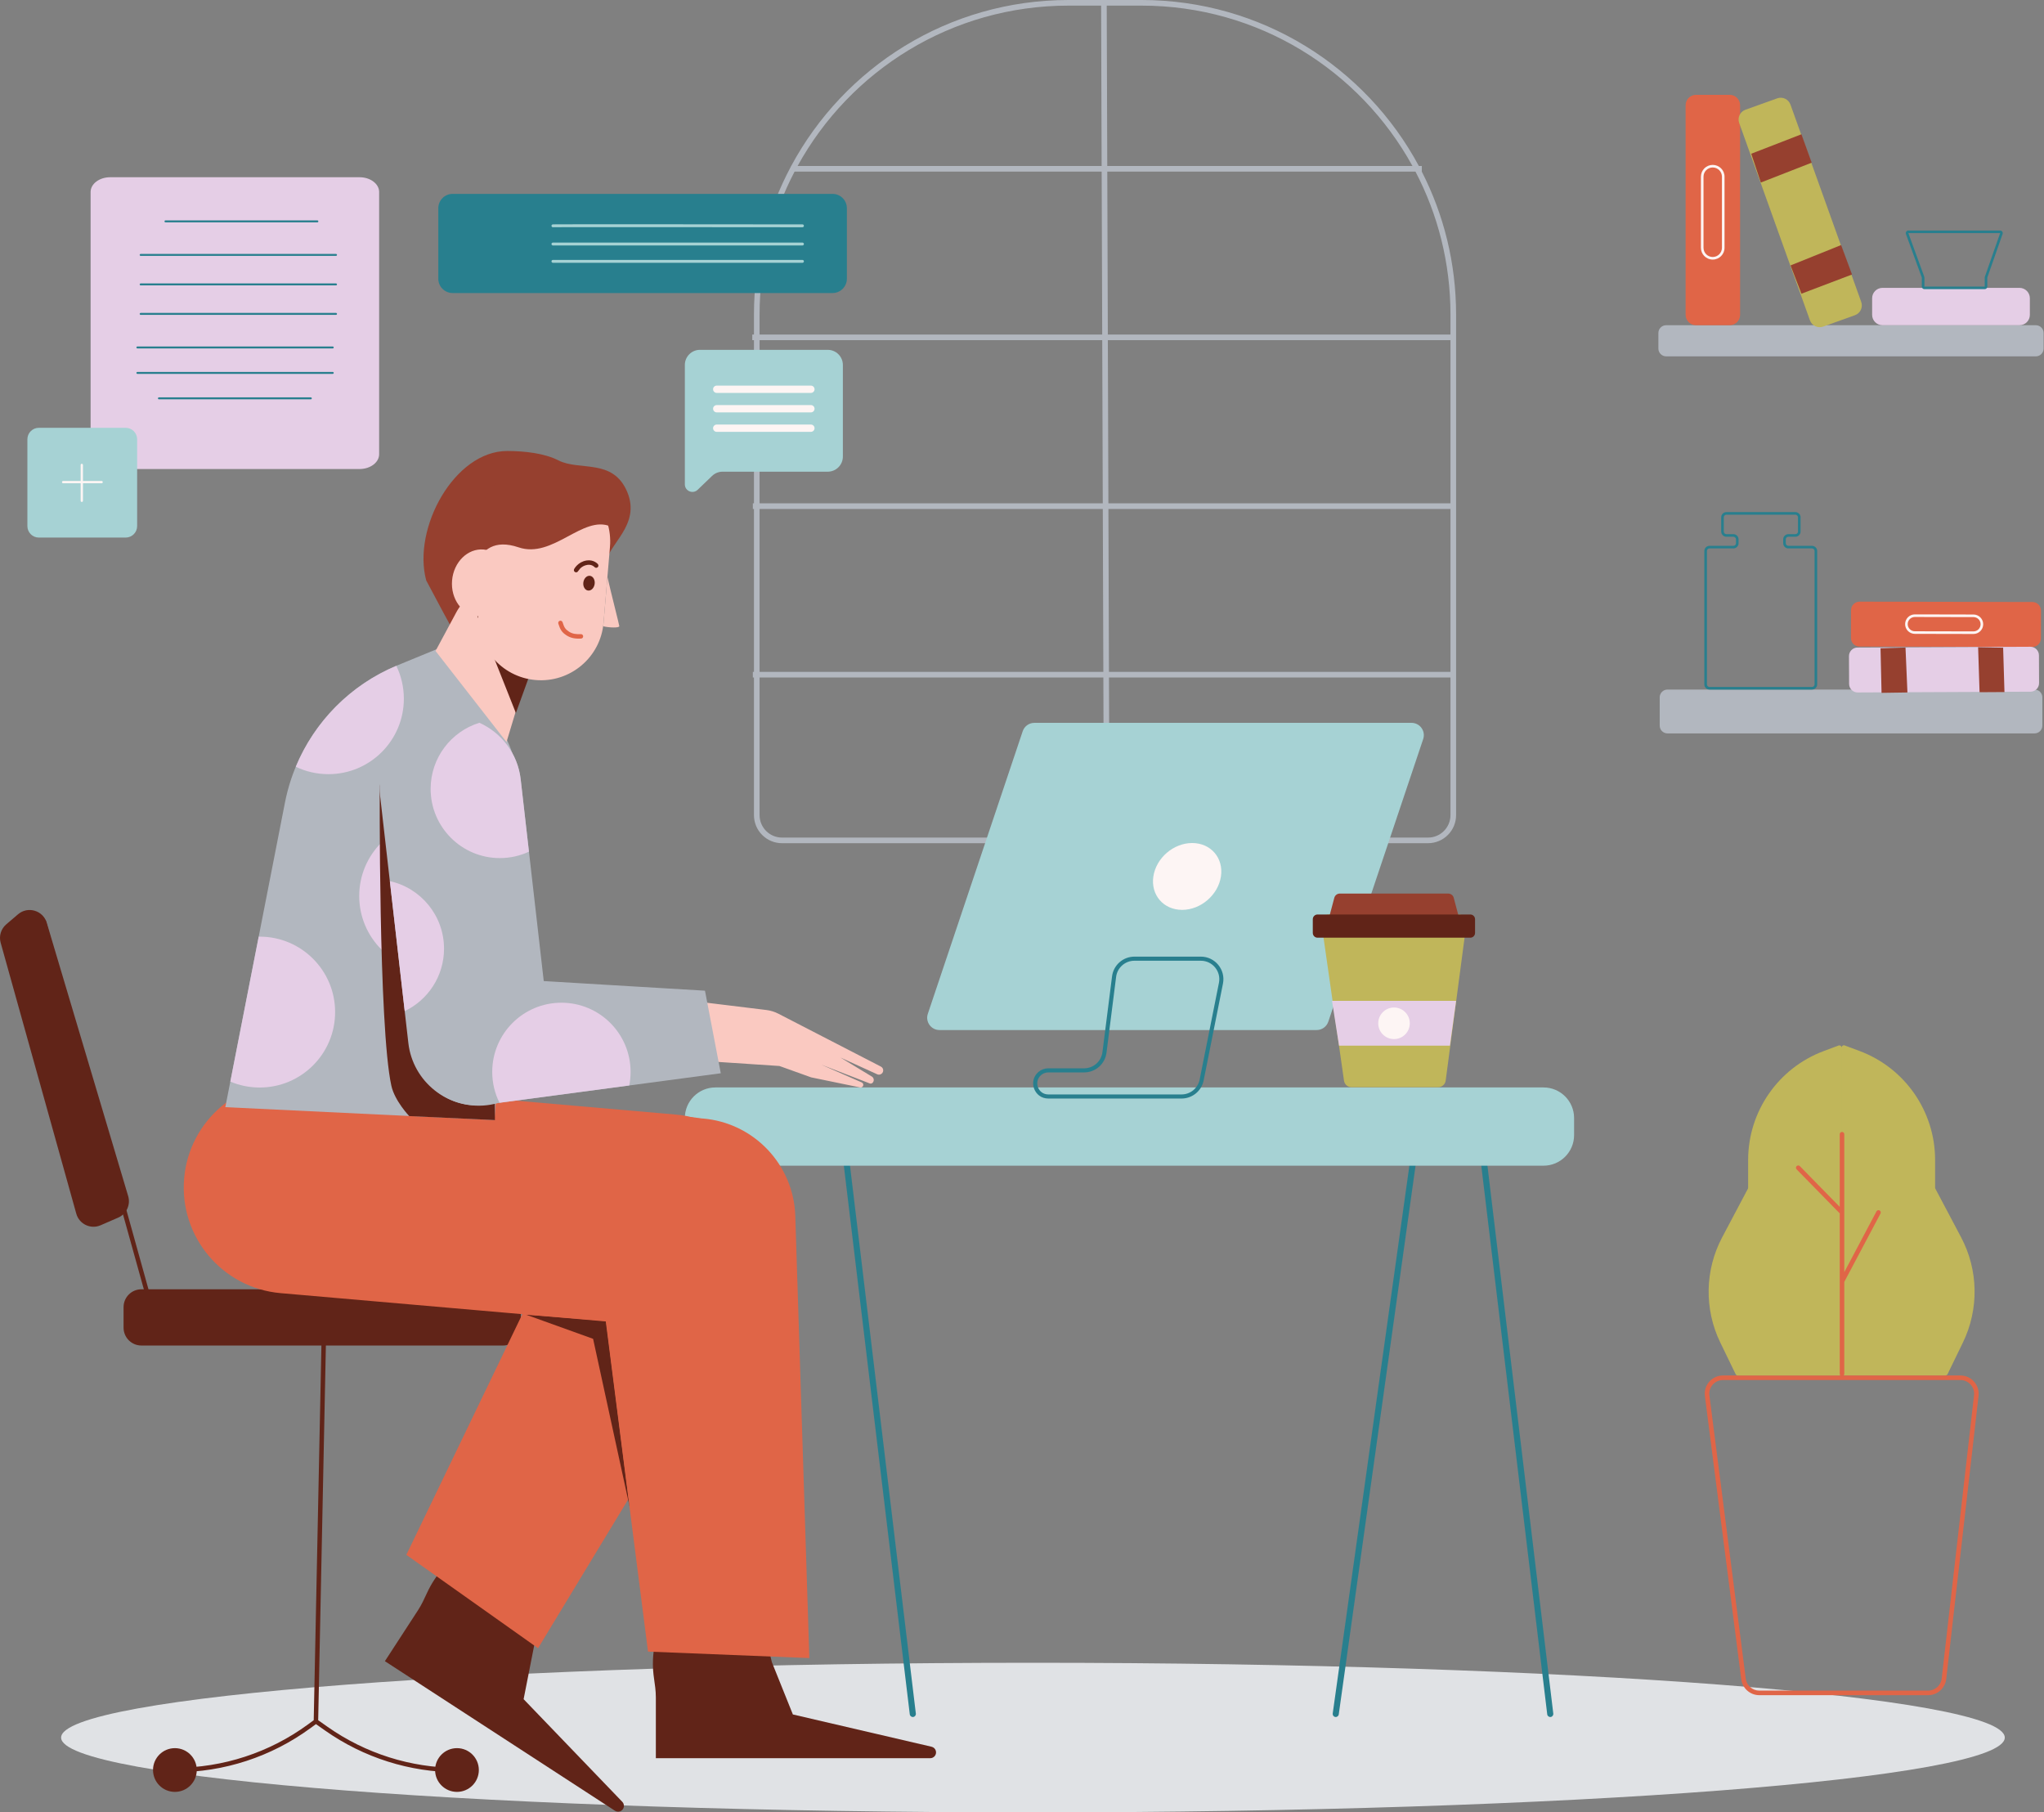 <svg xmlns:inkscape="http://www.inkscape.org/namespaces/inkscape" xmlns:sodipodi="http://sodipodi.sourceforge.net/DTD/sodipodi-0.dtd" xmlns="http://www.w3.org/2000/svg" xmlns:svg="http://www.w3.org/2000/svg" width="970" height="860" viewBox="0 0 970 860" fill="none" id="svg77" sodipodi:docname="Example Scene (1).svg" inkscape:version="1.4 (86a8ad7, 2024-10-11)"><rect x="0" y="0" width="970" height="860" fill="#808080" stroke="none"/><defs id="defs77"></defs><path fill-rule="evenodd" clip-rule="evenodd" d="M507.073 2.666H522.542L522.795 78.769H378.5C403.428 33.408 451.66 2.666 507.073 2.666ZM525.461 78.769L525.208 2.666H541.726C597.139 2.666 645.373 33.408 670.299 78.769H525.461ZM377.071 81.434H522.806L523.064 158.737H360.465V149.274C360.465 124.796 366.464 101.72 377.071 81.434ZM357.8 161.402V238.838H357.267V241.504H357.8V318.806H357.267V321.472H357.8V386.779C357.8 394.139 363.767 400.107 371.128 400.107H523.872V400.112L525.136 400.107H677.672C685.032 400.107 691 394.139 691 386.779V149.274C691 124.846 685.133 101.788 674.729 81.434H674.74V78.769H673.332C648.161 31.882 598.666 0 541.726 0H507.073C450.132 0 400.638 31.882 375.466 78.769H375.393V78.906C364.166 99.871 357.8 123.829 357.8 149.274V158.737H357V161.402H357.8ZM360.465 161.402H523.072L523.331 238.838H360.465V161.402ZM525.738 161.402L525.997 238.838H688.334V161.402H525.738ZM688.334 158.737V149.274C688.334 124.796 682.337 101.72 671.728 81.434H525.471L525.73 158.737H688.334ZM360.465 386.779V321.472H523.608L523.861 397.441H371.128C365.239 397.441 360.465 392.667 360.465 386.779ZM360.465 318.806H523.6L523.342 241.504H360.465V318.806ZM526.527 397.441L526.274 321.472H688.334V386.779C688.334 392.667 683.56 397.441 677.672 397.441H526.527ZM526.266 318.806H688.334V241.504H526.007L526.266 318.806Z" fill="#B2B7BF" id="path1"></path><path d="M951.388 824.5C951.388 844.105 744.906 860 490.194 860C235.483 860 29 844.105 29 824.5C29 804.895 235.483 789 490.194 789C744.906 789 951.388 804.895 951.388 824.5Z" fill="#E0E2E5" id="path2"></path><path fill-rule="evenodd" clip-rule="evenodd" d="M367.099 547.612H402.711L434.623 813.11C434.718 813.907 434.151 814.627 433.356 814.722C432.561 814.818 431.839 814.252 431.743 813.458L400.138 550.513H369.622L332.817 813.484C332.706 814.279 331.973 814.83 331.18 814.719C330.387 814.609 329.834 813.875 329.945 813.084L367.099 547.612Z" fill="#287F8E" id="path3"></path><path fill-rule="evenodd" clip-rule="evenodd" d="M669.604 547.612H705.218L737.127 813.11C737.223 813.907 736.657 814.627 735.863 814.722C735.068 814.818 734.346 814.252 734.25 813.458L702.645 550.513H672.128L635.322 813.484C635.212 814.279 634.478 814.83 633.687 814.719C632.892 814.609 632.341 813.875 632.451 813.084L669.604 547.612Z" fill="#287F8E" id="path4"></path><path d="M325 530.502C325 522.493 331.493 516 339.502 516H732.498C740.506 516 747 522.493 747 530.502V538.623C747 546.632 740.506 553.124 732.498 553.124H339.502C331.493 553.124 325 546.632 325 538.623V530.502Z" fill="#A6D2D4" id="path5"></path><path fill-rule="evenodd" clip-rule="evenodd" d="M20.488 436.224C21.052 436.067 21.636 436.397 21.793 436.96L75.803 630.975C75.961 631.539 75.631 632.123 75.067 632.28C74.504 632.437 73.92 632.106 73.763 631.543L19.753 437.528C19.595 436.965 19.925 436.381 20.488 436.224Z" fill="#612418" id="path6"></path><path d="M0.312 447.326C-0.574 444.149 0.463 440.746 2.972 438.604L8.559 433.835C13.218 429.857 20.43 431.988 22.179 437.859L60.833 567.584C62.056 571.689 60.02 576.065 56.09 577.772L47.742 581.399C43.026 583.449 37.588 580.861 36.205 575.908L0.312 447.326Z" fill="#612418" id="path7"></path><path fill-rule="evenodd" clip-rule="evenodd" d="M153.761 630.2C154.346 630.213 154.811 630.696 154.798 631.28L150.998 816.259L155.472 819.407C173.447 832.047 194.884 838.829 216.858 838.829V840.948C194.448 840.948 172.585 834.03 154.254 821.139L149.939 818.102L147.371 819.983C128.75 833.606 106.278 840.948 83.208 840.948V838.829C105.829 838.829 127.863 831.628 146.12 818.276L148.879 816.255L152.681 631.238C152.693 630.653 153.177 630.187 153.761 630.2Z" fill="#612418" id="path8"></path><path d="M93.374 839.888C93.374 845.619 88.728 850.266 82.996 850.266C77.264 850.266 72.617 845.619 72.617 839.888C72.617 834.156 77.264 829.509 82.996 829.509C88.728 829.509 93.374 834.156 93.374 839.888Z" fill="#612418" id="path9"></path><path d="M227.238 839.888C227.238 845.619 222.591 850.266 216.859 850.266C211.127 850.266 206.48 845.619 206.48 839.888C206.48 834.156 211.127 829.509 216.859 829.509C222.591 829.509 227.238 834.156 227.238 839.888Z" fill="#612418" id="path10"></path><path d="M58.639 620.245C58.639 615.564 62.432 611.773 67.111 611.773H238.674C243.355 611.773 247.147 615.564 247.147 620.245V629.988C247.147 634.669 243.355 638.461 238.674 638.461H67.111C62.432 638.461 58.639 634.669 58.639 629.988V620.245Z" fill="#612418" id="path11"></path><path d="M182.656 788.241L198.387 764.04C200.053 761.477 201.34 758.694 202.615 755.915C210.552 738.619 227.948 727.41 243.478 738.771L247.172 741.474C256.623 748.387 260.44 760.672 256.568 771.728L253.645 780.073L248.485 806.274L295.324 854.985C296.735 856.451 296.125 858.891 294.189 859.522C293.397 859.776 292.528 859.662 291.834 859.209L182.656 788.241Z" fill="#612418" id="path12"></path><path d="M192.828 737.786L280.007 556.924C293.228 529.495 328.354 521.209 352.44 539.831C371.706 554.725 376.726 581.705 364.111 602.53L255.34 782.091L192.828 737.786Z" fill="#E06547" id="path13"></path><path d="M287.602 626.811L249.688 623.846L281.459 635.284L298.828 715.135L287.602 626.811Z" fill="#612418" id="path14"></path><path d="M320.657 528.867L141.903 513.31C114.208 510.9 89.802 531.397 87.392 559.093L87.392 559.093C84.981 586.789 105.479 611.194 133.175 613.605L311.928 629.161C339.624 631.572 364.029 611.074 366.44 583.379L366.44 583.378C368.85 555.683 348.352 531.277 320.657 528.867Z" fill="#E06547" id="path15"></path><path d="M311.239 834.28V805.415C311.239 802.361 310.798 799.324 310.354 796.303C307.583 777.474 316.06 758.593 335.271 759.657L339.841 759.911C351.533 760.555 361.429 768.777 364.208 780.155L366.309 788.742L376.264 813.523L442.076 828.837C444.063 829.299 444.88 831.675 443.597 833.259C443.072 833.908 442.284 834.28 441.453 834.28H311.239Z" fill="#612418" id="path16"></path><path d="M307.521 783.695L282.045 584.538C278.181 554.338 303.111 528.248 333.459 530.735C357.727 532.721 376.637 552.606 377.413 576.942L384.08 786.771L307.521 783.695Z" fill="#E06547" id="path17"></path><path d="M188.681 315.674L207.75 307.83L234.648 341.707C242.549 351.66 246.438 364.212 245.544 376.89L234.649 531.497L106.93 525.355L135.223 380.85C140.965 351.525 161.046 327.042 188.681 315.674Z" fill="#B2B7BF" id="path18"></path><path fill-rule="evenodd" clip-rule="evenodd" d="M155.858 367.348C175.627 367.348 191.653 351.322 191.653 331.553C191.653 325.951 190.366 320.65 188.072 315.928C166.281 325.082 149.256 342.418 140.365 363.831C145.053 366.085 150.308 367.348 155.858 367.348ZM109.306 513.224L122.771 444.449C122.927 444.447 123.083 444.446 123.24 444.446C143.009 444.446 159.035 460.472 159.035 480.241C159.035 500.011 143.009 516.037 123.24 516.037C118.297 516.037 113.588 515.033 109.306 513.224ZM242.025 426.867L241.902 428.58C240.186 446.751 224.887 460.967 206.268 460.967C186.499 460.967 170.472 444.941 170.472 425.171C170.472 405.402 186.499 389.376 206.268 389.376C226.037 389.376 242.063 405.402 242.063 425.171C242.063 425.74 242.05 426.305 242.025 426.867Z" fill="#E5CEE6" id="path19"></path><path d="M234.862 531.497L194.195 529.591C194.195 529.591 187.305 522.39 185.722 515.188C179.58 487.23 180.215 372.007 180.215 372.007L204.361 511.376L234.862 520.271V531.497Z" fill="#612418" id="path20"></path><path d="M202.264 275.424C227.311 322.735 223.736 314.636 241.647 321.598C270.978 321.598 288.096 297.381 288.096 266.533C288.096 258.573 304.422 249.286 297.606 233.304C290.791 217.323 275.079 223.627 264.95 218.431C258.541 215.14 249.132 214 240.698 214C215.608 214 195.606 250.74 202.264 275.424Z" fill="#96402F" id="path21"></path><path d="M254.288 306.061C256.491 298.777 254.475 290.872 249.057 285.53C239.316 275.928 223.084 278.377 216.61 290.425L206.689 308.888L240.366 352.097L254.288 306.061Z" fill="#FAC9C1" id="path22"></path><path d="M244.817 338.332L224.567 287.312L250.853 321.665L244.817 338.332Z" fill="#612418" id="path23"></path><path d="M293.894 297.09C293.784 296.1 289.988 281.389 288.26 273.803L286.282 297.184C288.764 297.802 294.008 298.081 293.894 297.09Z" fill="#FAC9C1" id="path24"></path><path d="M289.469 259.434C290.854 243.024 278.675 228.597 262.269 227.211C245.858 225.824 231.43 238.003 230.044 254.413L226.999 290.459C225.613 306.869 237.791 321.296 254.203 322.682C270.614 324.068 285.038 311.889 286.423 295.479L289.469 259.434Z" fill="#FAC9C1" id="path25"></path><path d="M289.719 249.795C294.781 251.934 298.826 237.086 292.684 234.121L264.124 223.352C257.567 220.881 250.319 220.986 243.841 223.649C236.885 226.507 231.391 232.074 228.625 239.067L220.458 259.715C222.294 259.936 220.077 288.879 221.941 284.107C223.444 280.258 223.101 251.906 246.087 259.715C262.396 265.257 276.57 244.235 289.719 249.795Z" fill="#96402F" id="path26"></path><path fill-rule="evenodd" clip-rule="evenodd" d="M275.35 269.729C276.071 269.028 277.168 268.279 278.714 268.038C279.858 267.86 280.722 268.139 281.294 268.45C281.586 268.607 281.806 268.774 281.95 268.897C282.018 268.959 282.069 269.008 282.099 269.037C282.116 269.053 282.124 269.062 282.128 269.067C282.128 269.067 282.128 269.067 282.128 269.068C282.51 269.506 283.175 269.557 283.615 269.179C284.06 268.8 284.115 268.132 283.734 267.686L282.929 268.374C283.734 267.686 283.734 267.686 283.734 267.686V267.685L283.73 267.683V267.679L283.717 267.668C283.713 267.66 283.704 267.651 283.691 267.64C283.674 267.617 283.645 267.589 283.611 267.555C283.547 267.487 283.454 267.397 283.336 267.294C283.098 267.09 282.751 266.829 282.302 266.586C281.395 266.096 280.07 265.684 278.388 265.945C276.304 266.269 274.825 267.287 273.872 268.212C273.398 268.674 273.054 269.117 272.822 269.449C272.707 269.616 272.618 269.756 272.559 269.858C272.529 269.91 272.504 269.951 272.487 269.983C272.478 269.998 272.47 270.011 272.466 270.021L272.461 270.035L272.457 270.04V270.042V270.043C272.457 270.043 272.457 270.043 273.398 270.526L272.457 270.043C272.19 270.564 272.394 271.202 272.915 271.469C273.431 271.735 274.071 271.531 274.338 271.014V271.014L275.35 269.729ZM274.338 271.01V271.011C274.338 271.011 274.338 271.011 274.338 271.01Z" fill="#612418" id="path27"></path><path d="M214.535 275.425C213.796 284.169 219.304 291.772 226.836 292.408C234.369 293.045 241.073 286.473 241.81 277.73C242.552 268.987 237.043 261.383 229.511 260.747C221.978 260.11 215.273 266.682 214.535 275.425Z" fill="#FAC9C1" id="path28"></path><path fill-rule="evenodd" clip-rule="evenodd" d="M276.749 301.907C276.723 301.323 276.228 300.871 275.643 300.898C273.521 300.995 271.674 300.821 269.984 299.701C269.065 299.09 268.539 298.605 268.141 298.012C267.722 297.397 267.396 296.598 266.976 295.266C266.802 294.709 266.205 294.398 265.65 294.573C265.091 294.749 264.782 295.343 264.956 295.901C265.383 297.267 265.786 298.314 266.383 299.198C266.997 300.104 267.764 300.77 268.815 301.466C271.068 302.961 273.466 303.117 275.741 303.013C276.325 302.987 276.774 302.492 276.749 301.907Z" fill="#E06547" id="path29"></path><path d="M276.83 276.377C276.58 278.307 277.58 280.027 279.063 280.219C280.55 280.411 281.952 279.002 282.202 277.072C282.452 275.142 281.452 273.422 279.969 273.23C278.482 273.038 277.08 274.447 276.83 276.377Z" fill="#612418" id="path30"></path><path d="M209.907 340.224L209.907 340.224C191.477 342.331 178.245 358.98 180.353 377.41L193.784 494.886C195.891 513.316 212.54 526.548 230.97 524.441L230.97 524.441C249.4 522.334 262.632 505.685 260.525 487.255L247.093 369.779C244.986 351.349 228.337 338.117 209.907 340.224Z" fill="#B2B7BF" id="path31"></path><path fill-rule="evenodd" clip-rule="evenodd" d="M251.019 404.122C246.817 406.076 242.132 407.167 237.193 407.167C219.061 407.167 204.363 392.469 204.363 374.337C204.363 359.577 214.104 347.092 227.507 342.959C237.939 347.665 245.699 357.584 247.092 369.778L251.019 404.122ZM192.059 479.787C203.095 474.497 210.717 463.22 210.717 450.164C210.717 434.477 199.715 421.36 185.006 418.108L192.059 479.787Z" fill="#E5CEE6" id="path32"></path><path d="M363.673 479.251L334.41 475.679C327.243 476.089 321.82 482.327 322.414 489.483L322.511 490.668C323.053 497.252 328.149 502.543 334.702 503.344L337.278 503.662L369.892 505.822L384.943 511.219L408.166 516.002C408.386 516.048 408.61 516.031 408.822 515.963C409.919 515.595 409.987 514.074 408.928 513.608L389.62 505.136L412.728 514.091C413.19 514.269 413.711 514.163 414.066 513.82C414.969 512.956 414.804 511.469 413.732 510.821L398.821 501.794L416.269 509.749C416.773 509.978 417.349 509.995 417.866 509.787C419.476 509.135 419.582 506.898 418.04 506.102L369.388 481.011C367.6 480.09 365.669 479.494 363.673 479.251Z" fill="#FAC9C1" id="path33"></path><path d="M334.555 470.091L342.053 509.271L230.185 524.195C213.387 526.435 198.001 514.502 195.991 497.676C193.743 478.864 209.067 462.604 227.978 463.732L334.555 470.091Z" fill="#B2B7BF" id="path34"></path><path fill-rule="evenodd" clip-rule="evenodd" d="M298.62 515.066L237.037 523.28C234.832 518.87 233.591 513.893 233.591 508.623C233.591 490.492 248.291 475.793 266.421 475.793C284.552 475.793 299.251 490.492 299.251 508.623C299.251 510.83 299.035 512.982 298.62 515.066Z" fill="#E5CEE6" id="path35"></path><path d="M787 158.012C787 155.972 788.653 154.319 790.693 154.319H966.12C968.16 154.319 969.813 155.972 969.813 158.012V165.399C969.813 167.439 968.16 169.092 966.12 169.092H790.693C788.653 169.092 787 167.439 787 165.399V158.012Z" fill="#B2B7BF" id="path36"></path><path d="M799.926 49.924C799.926 47.205 802.131 45 804.851 45H820.854C823.574 45 825.779 47.205 825.779 49.924V149.394C825.779 152.114 823.574 154.319 820.854 154.319H804.851C802.131 154.319 799.926 152.114 799.926 149.394V49.924Z" fill="#E06547" id="path37"></path><path d="M825.349 58.363C824.43 55.803 825.761 52.984 828.321 52.066L843.386 46.663C845.946 45.745 848.765 47.076 849.683 49.636L883.264 143.266C884.181 145.826 882.85 148.646 880.291 149.563L865.226 154.966C862.666 155.885 859.847 154.554 858.928 151.993L825.349 58.363Z" fill="#C0B65A" id="path38"></path><path d="M854.893 63.712L831.072 72.945L835.627 86.61L859.756 77.193L854.893 63.712Z" fill="#96402F" id="path39"></path><path d="M873.728 116.279L849.723 125.943L854.893 139.362L878.899 130.252L873.728 116.279Z" fill="#96402F" id="path40"></path><path fill-rule="evenodd" clip-rule="evenodd" d="M817.162 117.572V83.84C817.162 81.427 815.205 79.47 812.791 79.47C810.378 79.47 808.421 81.427 808.421 83.84V117.572C808.421 119.986 810.378 121.942 812.791 121.942C815.205 121.942 817.162 119.986 817.162 117.572ZM812.791 78.239C809.698 78.239 807.19 80.747 807.19 83.84V117.572C807.19 120.665 809.698 123.173 812.791 123.173C815.885 123.173 818.393 120.665 818.393 117.572V83.84C818.393 80.747 815.885 78.239 812.791 78.239Z" fill="#FDF5F4" id="path41"></path><path d="M888.44 141.516C888.44 138.796 890.645 136.592 893.364 136.592H958.364C961.084 136.592 963.289 138.796 963.289 141.516V149.395C963.289 152.114 961.084 154.319 958.364 154.319H893.364C890.645 154.319 888.44 152.114 888.44 149.395V141.516Z" fill="#E5CEE6" id="path42"></path><path fill-rule="evenodd" clip-rule="evenodd" d="M904.475 111.038C904.182 110.234 904.776 109.385 905.632 109.385H949.187C950.035 109.385 950.63 110.222 950.349 111.023L943.099 131.71V135.976C943.099 136.655 942.548 137.207 941.868 137.207H913.246C912.566 137.207 912.015 136.655 912.015 135.976V131.714L904.475 111.038ZM905.632 110.616L913.171 131.293C913.221 131.428 913.246 131.57 913.246 131.714V135.976H941.868V131.71C941.868 131.571 941.892 131.434 941.937 131.303L949.187 110.616H905.632Z" fill="#287F8E" id="path43"></path><path d="M787.632 330.893C787.632 328.854 789.286 327.2 791.326 327.2H965.521C967.561 327.2 969.215 328.854 969.215 330.893V344.312C969.215 346.352 967.561 348.005 965.521 348.005H791.326C789.286 348.005 787.632 346.352 787.632 344.312V330.893Z" fill="#B2B7BF" id="path44"></path><path fill-rule="evenodd" clip-rule="evenodd" d="M852.017 244.226H819.271C818.591 244.226 818.04 244.777 818.04 245.457V252.228C818.04 252.908 818.591 253.459 819.271 253.459H822.595C823.954 253.459 825.057 254.561 825.057 255.921V257.768C825.057 259.128 823.954 260.23 822.595 260.23H811.269C810.589 260.23 810.038 260.781 810.038 261.461V324.738C810.038 325.417 810.589 325.969 811.269 325.969H859.896C860.576 325.969 861.127 325.417 861.127 324.738V261.461C861.127 260.781 860.576 260.23 859.896 260.23H848.693C847.333 260.23 846.231 259.128 846.231 257.768V255.921C846.231 254.561 847.333 253.459 848.693 253.459H852.017C852.697 253.459 853.248 252.908 853.248 252.228V245.457C853.248 244.777 852.697 244.226 852.017 244.226ZM819.271 242.995C817.911 242.995 816.809 244.097 816.809 245.457V252.228C816.809 253.588 817.911 254.69 819.271 254.69H822.595C823.274 254.69 823.826 255.241 823.826 255.921V257.768C823.826 258.448 823.274 258.999 822.595 258.999H811.269C809.909 258.999 808.807 260.101 808.807 261.461V324.738C808.807 326.098 809.909 327.2 811.269 327.2H859.896C861.256 327.2 862.358 326.098 862.358 324.738V261.461C862.358 260.101 861.256 258.999 859.896 258.999H848.693C848.013 258.999 847.462 258.448 847.462 257.768V255.921C847.462 255.241 848.013 254.69 848.693 254.69H852.017C853.377 254.69 854.479 253.588 854.479 252.228V245.457C854.479 244.097 853.377 242.995 852.017 242.995H819.271Z" fill="#287F8E" id="path45"></path><path d="M964.516 285.657C966.759 285.662 968.573 287.483 968.568 289.726L968.541 302.924C968.536 305.167 966.714 306.981 964.471 306.976L882.443 306.808C880.201 306.803 878.387 304.982 878.392 302.739L878.419 289.541C878.422 287.299 880.244 285.484 882.487 285.489L964.516 285.657Z" fill="#E06547" id="path46"></path><path d="M963.519 306.891C965.762 306.881 967.589 308.691 967.599 310.934L967.658 324.131C967.668 326.374 965.858 328.2 963.615 328.211L881.588 328.579C879.345 328.59 877.519 326.779 877.508 324.537L877.449 311.339C877.439 309.097 879.249 307.27 881.492 307.26L963.519 306.891Z" fill="#E5CEE6" id="path47"></path><path d="M951.24 328.391L950.609 307.333L938.733 307.117L939.422 328.466L951.24 328.391Z" fill="#96402F" id="path48"></path><path d="M905.191 328.584L904.277 307.264L892.423 307.595L892.907 328.764L905.191 328.584Z" fill="#96402F" id="path49"></path><path fill-rule="evenodd" clip-rule="evenodd" d="M908.702 299.539L936.518 299.596C938.389 299.599 939.909 298.086 939.913 296.215C939.917 294.344 938.404 292.824 936.532 292.82L908.715 292.763C906.844 292.759 905.324 294.273 905.32 296.144C905.316 298.015 906.83 299.535 908.702 299.539ZM941.144 296.217C941.149 293.666 939.086 291.594 936.535 291.589L908.718 291.532C906.167 291.527 904.095 293.59 904.089 296.141C904.084 298.692 906.148 300.765 908.699 300.77L936.515 300.827C939.067 300.833 941.139 298.768 941.144 296.217Z" fill="#FDF5F4" id="path50"></path><path d="M485.332 346.98C486.131 344.602 488.359 343 490.867 343H669.854C673.844 343 676.66 346.914 675.389 350.697L630.365 484.785C629.566 487.163 627.339 488.765 624.831 488.765H445.843C441.852 488.765 439.038 484.851 440.308 481.068L485.332 346.98Z" fill="#A6D2D4" id="path51"></path><path fill-rule="evenodd" clip-rule="evenodd" d="M538.35 455.875C533.939 455.875 530.216 459.156 529.662 463.531L525.104 499.509C524.426 504.857 519.876 508.868 514.485 508.868H497.474C496.252 508.868 495.069 509.297 494.13 510.077C490.373 513.206 492.585 519.319 497.474 519.319H560.715C564.891 519.319 568.487 516.371 569.303 512.274L578.461 466.346C579.543 460.927 575.398 455.875 569.873 455.875H538.35ZM527.731 463.288C528.409 457.938 532.959 453.929 538.35 453.929H569.873C576.626 453.929 581.692 460.104 580.37 466.727L571.212 512.656C570.214 517.661 565.819 521.265 560.715 521.265H497.474C490.765 521.265 487.729 512.875 492.884 508.582C494.173 507.508 495.797 506.922 497.474 506.922H514.485C518.896 506.922 522.619 503.641 523.173 499.264L527.731 463.288Z" fill="#287F8E" id="path52"></path><path d="M579.412 415.882C578.098 424.642 569.852 431.743 560.994 431.743C552.137 431.743 546.021 424.642 547.336 415.882C548.649 407.123 556.895 400.021 565.752 400.021C574.611 400.021 580.725 407.123 579.412 415.882Z" fill="#FDF5F4" id="path53"></path><path fill-rule="evenodd" clip-rule="evenodd" d="M930.341 654.841H817.657C813.744 654.841 810.72 658.278 811.218 662.16L828.472 796.547C828.888 799.787 831.645 802.213 834.911 802.213H915.004C918.307 802.213 921.081 799.737 921.455 796.457L936.792 662.069C937.231 658.217 934.219 654.841 930.341 654.841ZM817.657 652.677C812.439 652.677 808.407 657.261 809.072 662.435L826.326 796.822C826.88 801.142 830.557 804.377 834.911 804.377H915.004C919.406 804.377 923.107 801.075 923.606 796.703L938.943 662.316C939.53 657.178 935.511 652.677 930.341 652.677H817.657Z" fill="#E06547" id="path54"></path><path fill-rule="evenodd" clip-rule="evenodd" d="M873.959 497.083V651.552C873.959 652.149 874.441 652.634 875.041 652.634H923.269C923.684 652.634 924.063 652.398 924.243 652.026L931.527 637.018C939.209 621.194 938.885 602.654 930.657 587.107L918.447 564.037C918.363 563.882 918.322 563.708 918.322 563.531V550.387C918.322 527.352 904.013 506.74 882.431 498.686L875.417 496.069C874.712 495.805 873.959 496.328 873.959 497.083ZM873.957 497.126V651.595C873.957 652.192 873.474 652.677 872.875 652.677H824.646C824.231 652.677 823.853 652.441 823.672 652.067L816.388 637.061C808.706 621.236 809.03 602.697 817.259 587.149L829.469 564.08C829.551 563.924 829.595 563.75 829.595 563.574V550.429C829.595 527.394 843.903 506.782 865.485 498.729L872.498 496.112C873.204 495.848 873.957 496.371 873.957 497.126Z" fill="#C0B65A" id="path55"></path><path fill-rule="evenodd" clip-rule="evenodd" d="M874.146 537.117C874.744 537.117 875.228 537.602 875.228 538.199V603.636L890.502 574.806C890.781 574.278 891.437 574.077 891.965 574.357C892.493 574.636 892.695 575.291 892.415 575.819L875.228 608.259V651.92C875.228 652.517 874.744 653.002 874.146 653.002C873.549 653.002 873.064 652.517 873.064 651.92V575.754L852.599 554.862C852.181 554.435 852.187 553.75 852.614 553.332C853.041 552.914 853.726 552.921 854.145 553.348L873.064 572.662V538.199C873.064 537.602 873.549 537.117 874.146 537.117Z" fill="#E06547" id="path56"></path><path d="M325 223.819V229.82C325 232.987 328.799 234.603 331.081 232.409L337.927 225.825C339.265 224.538 341.05 223.819 342.907 223.819H392.81C396.777 223.819 399.993 220.603 399.993 216.636V173.183C399.993 169.216 396.777 166 392.81 166H332.183C328.216 166 325 169.216 325 173.183V223.819Z" fill="#A6D2D4" id="path57"></path><path d="M338.396 184.707C338.396 183.751 339.171 182.975 340.128 182.975H384.818C385.774 182.975 386.55 183.751 386.55 184.707C386.55 185.664 385.774 186.439 384.818 186.439H340.128C339.171 186.439 338.396 185.664 338.396 184.707Z" fill="#FDF5F4" id="path58"></path><path d="M338.396 193.946C338.396 192.989 339.171 192.213 340.128 192.213H384.818C385.774 192.213 386.55 192.989 386.55 193.946C386.55 194.902 385.774 195.678 384.818 195.678H340.128C339.171 195.678 338.396 194.902 338.396 193.946Z" fill="#FDF5F4" id="path59"></path><path d="M338.396 203.184C338.396 202.228 339.171 201.452 340.128 201.452H384.818C385.774 201.452 386.55 202.228 386.55 203.184C386.55 204.14 385.774 204.916 384.818 204.916H340.128C339.171 204.916 338.396 204.14 338.396 203.184Z" fill="#FDF5F4" id="path60"></path><path d="m 43,91.106 c 0,-3.87 4.159,-7.007 9.289,-7.007 H 170.633 c 5.129,0 9.289,3.137 9.289,7.007 V 215.546 c 0,3.87 -4.16,7.007 -9.289,7.007 H 52.289 C 47.159,222.553 43,219.416 43,215.546 Z" fill="#e5cee6" id="path61" style="stroke-width:0.869"></path><path d="M64.736 164.868C64.736 164.612 64.944 164.404 65.201 164.404H157.906C158.163 164.404 158.371 164.612 158.371 164.868C158.371 165.124 158.163 165.332 157.906 165.332H65.201C64.944 165.332 64.736 165.124 64.736 164.868Z" fill="#287F8E" id="path62"></path><path d="M64.736 176.943C64.736 176.687 64.944 176.479 65.201 176.479H157.906C158.163 176.479 158.371 176.687 158.371 176.943C158.371 177.2 158.163 177.408 157.906 177.408H65.201C64.944 177.408 64.736 177.2 64.736 176.943Z" fill="#287F8E" id="path63"></path><path d="M74.955 189.02C74.955 188.763 75.162 188.555 75.419 188.555H147.503C147.759 188.555 147.967 188.763 147.967 189.02C147.967 189.276 147.759 189.484 147.503 189.484H75.419C75.162 189.484 74.955 189.276 74.955 189.02Z" fill="#287F8E" id="path64"></path><path d="M208 98.799C208 95.044 211.044 92 214.799 92H395.097C398.851 92 401.896 95.044 401.896 98.799V132.248C401.896 136.002 398.851 139.046 395.097 139.046H214.799C211.044 139.046 208 136.002 208 132.248V98.799Z" fill="#287F8E" id="path68"></path><path fill-rule="evenodd" clip-rule="evenodd" d="M262.462 107.829C262.468 107.829 262.48 107.828 262.497 107.827C262.539 107.826 262.6 107.825 262.682 107.823C262.847 107.82 263.084 107.817 263.393 107.814C264.009 107.809 264.902 107.804 266.043 107.8C268.325 107.791 271.597 107.785 275.631 107.781C283.696 107.772 294.804 107.771 307.118 107.775C331.748 107.783 361.206 107.81 380.82 107.833C381.195 107.833 381.5 107.529 381.5 107.154C381.5 106.778 381.197 106.474 380.822 106.473C361.208 106.45 331.748 106.423 307.118 106.415C294.804 106.411 283.696 106.412 275.629 106.421C271.596 106.425 268.322 106.431 266.038 106.44C264.896 106.444 264 106.449 263.381 106.455C263.071 106.458 262.828 106.46 262.657 106.463C262.572 106.465 262.503 106.467 262.45 106.469C262.449 106.469 262.447 106.469 262.444 106.469C262.415 106.47 262.333 106.472 262.267 106.484C261.898 106.551 261.653 106.905 261.72 107.275C261.784 107.628 262.111 107.867 262.462 107.829ZM261.709 115.787C261.709 115.412 262.013 115.107 262.389 115.107H380.82C381.195 115.107 381.5 115.412 381.5 115.787C381.5 116.162 381.195 116.467 380.82 116.467H262.389C262.013 116.467 261.709 116.162 261.709 115.787ZM261.709 124.013C261.709 123.638 262.013 123.333 262.389 123.333H380.82C381.195 123.333 381.5 123.638 381.5 124.013C381.5 124.388 381.195 124.693 380.82 124.693H262.389C262.013 124.693 261.709 124.388 261.709 124.013Z" fill="#A6D2D4" id="path70"></path><path d="M627.11 438.053C626.799 435.877 628.487 433.93 630.685 433.93H692.359C694.542 433.93 696.225 435.85 695.939 438.013L686.062 512.756C685.824 514.552 684.293 515.894 682.481 515.894H641.386C639.589 515.894 638.066 514.574 637.811 512.795L627.11 438.053Z" fill="#C0B65A" id="path71"></path><path d="M633.208 426.013C633.523 424.826 634.597 424 635.825 424H687.265C688.493 424 689.568 424.826 689.882 426.013L693.861 440.998C694.316 442.716 693.021 444.401 691.244 444.401H631.847C630.069 444.401 628.773 442.716 629.229 440.998L633.208 426.013Z" fill="#96402F" id="path72"></path><path d="M623 436.187C623 434.94 624.01 433.93 625.257 433.93H697.743C698.99 433.93 700 434.94 700 436.186V442.685C700 443.932 698.99 444.943 697.743 444.943H625.257C624.01 444.943 623 443.932 623 442.685V436.187Z" fill="#612418" id="path73"></path><path d="M635.456 496.169L632.116 474.91H691.016L688.083 496.169H635.456Z" fill="#E5CEE6" id="path74"></path><path d="M669.037 485.563C669.037 489.701 665.682 493.055 661.545 493.055C657.407 493.055 654.052 489.701 654.052 485.563C654.052 481.426 657.407 478.071 661.545 478.071C665.682 478.071 669.037 481.426 669.037 485.563Z" fill="#FDF5F4" id="path75"></path><path d="M13 208.436C13 205.434 15.434 203 18.436 203H59.644C62.646 203 65.08 205.434 65.08 208.436V249.644C65.08 252.646 62.646 255.08 59.644 255.08H18.436C15.434 255.08 13 252.646 13 249.644V208.436Z" fill="#A6D2D4" id="path76"></path><path fill-rule="evenodd" clip-rule="evenodd" d="M38.822 220.07C39.122 220.07 39.366 220.314 39.366 220.614V228.225H48.227C48.527 228.225 48.771 228.468 48.771 228.768C48.771 229.069 48.527 229.312 48.227 229.312H39.366V237.63C39.366 237.93 39.122 238.173 38.822 238.173C38.522 238.173 38.279 237.93 38.279 237.63V229.312H29.961C29.661 229.312 29.418 229.069 29.418 228.768C29.418 228.468 29.661 228.225 29.961 228.225H38.279V220.614C38.279 220.314 38.522 220.07 38.822 220.07Z" fill="#FDF5F4" id="path77"></path><path d="m 66.291,148.95 c 0,-0.256 0.208,-0.464 0.465,-0.464 h 92.705 c 0.257,0 0.465,0.208 0.465,0.464 0,0.257 -0.208,0.465 -0.465,0.465 H 66.756 c -0.257,0 -0.465,-0.208 -0.465,-0.465 z" fill="#287f8e" id="path78"></path><path d="m 66.291,134.954 c 0,-0.256 0.208,-0.464 0.465,-0.464 h 92.705 c 0.257,0 0.465,0.208 0.465,0.464 0,0.257 -0.208,0.465 -0.465,0.465 H 66.756 c -0.257,0 -0.465,-0.208 -0.465,-0.465 z" fill="#287f8e" id="path79"></path><path d="m 66.291,120.957 c 0,-0.256 0.208,-0.464 0.465,-0.464 h 92.705 c 0.257,0 0.465,0.208 0.465,0.464 0,0.257 -0.208,0.465 -0.465,0.465 H 66.756 c -0.257,0 -0.465,-0.208 -0.465,-0.465 z" fill="#287f8e" id="path80"></path><path d="m 78.065,105.042 c 0,-0.257 0.208,-0.465 0.464,-0.465 h 72.084 c 0.256,0 0.464,0.208 0.464,0.465 0,0.256 -0.208,0.464 -0.464,0.464 H 78.529 c -0.257,0 -0.464,-0.208 -0.464,-0.464 z" fill="#287f8e" id="path81"></path></svg>